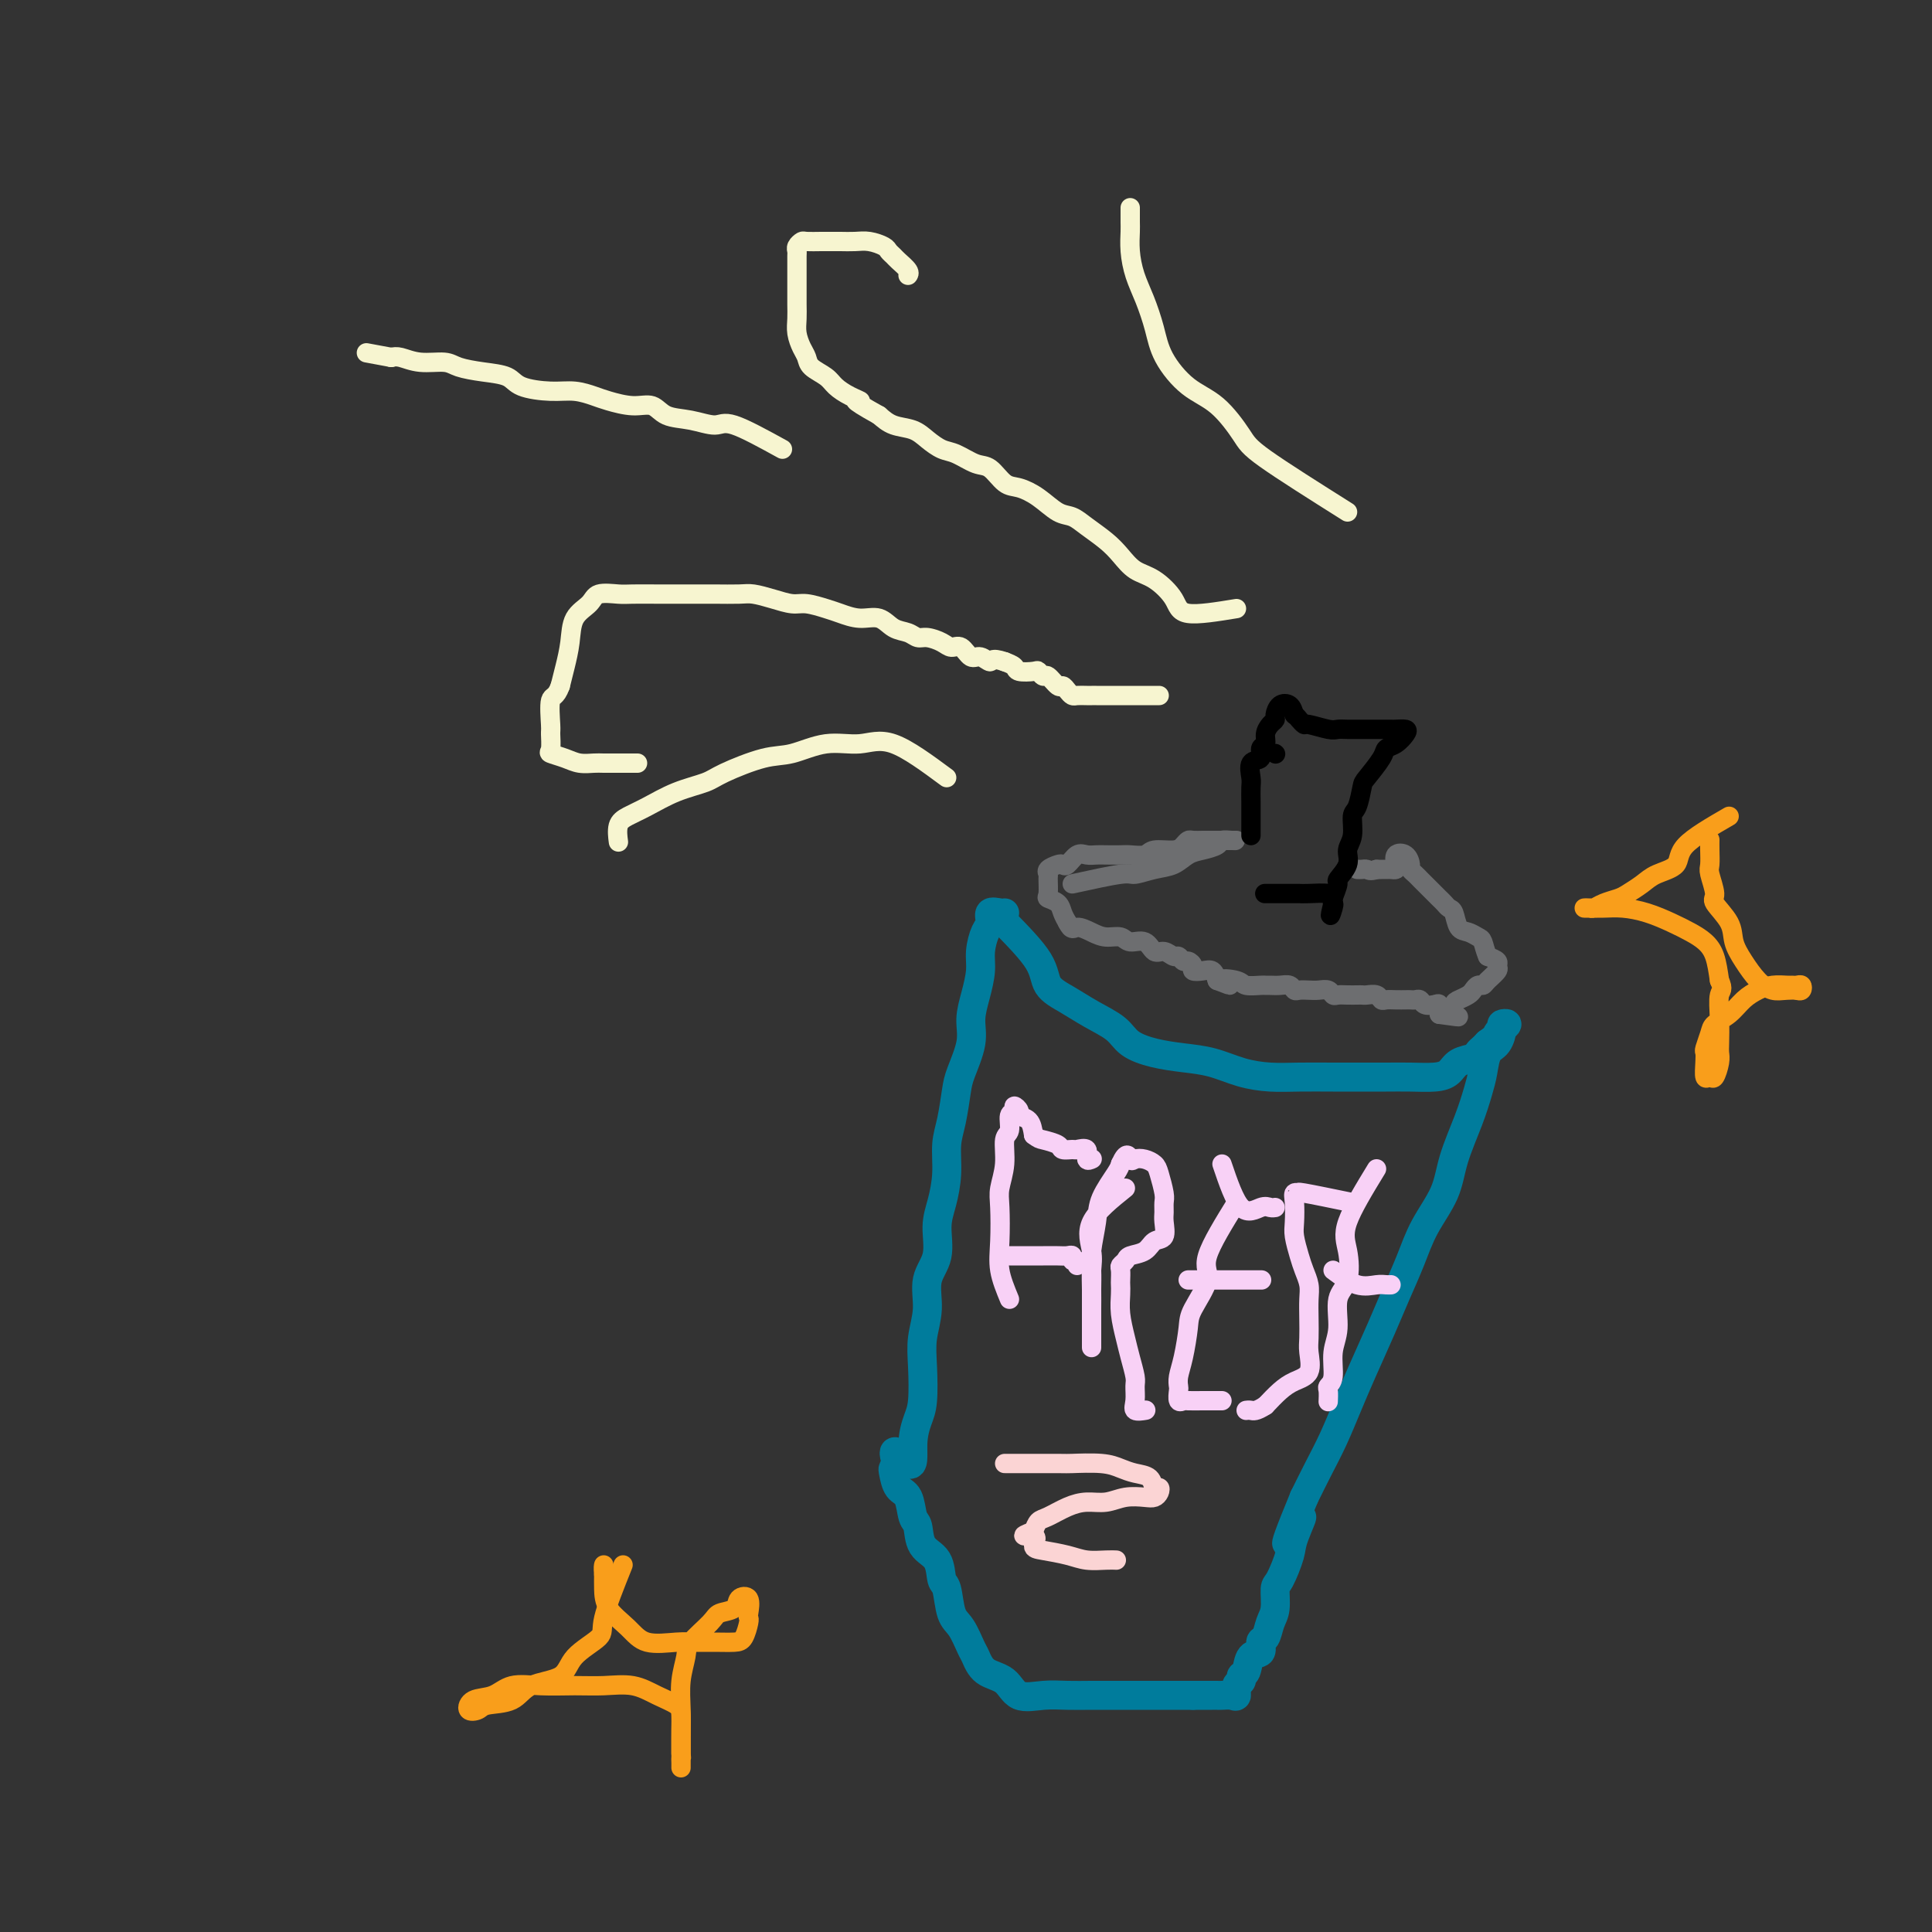 <svg viewBox='0 0 400 400' version='1.1' xmlns='http://www.w3.org/2000/svg' xmlns:xlink='http://www.w3.org/1999/xlink'><rect x="0" y="0" width="400" height="400" fill="#333333" stroke="none"/><g fill='none' stroke='#007C9C' stroke-width='6' stroke-linecap='round' stroke-linejoin='round'><path d='M208,191c2.823,2.887 5.645,5.773 7,8c1.355,2.227 1.242,3.793 2,5c0.758,1.207 2.385,2.053 4,3c1.615,0.947 3.217,1.994 5,3c1.783,1.006 3.746,1.970 5,3c1.254,1.030 1.800,2.125 3,3c1.200,0.875 3.054,1.531 5,2c1.946,0.469 3.985,0.753 6,1c2.015,0.247 4.008,0.459 6,1c1.992,0.541 3.985,1.413 6,2c2.015,0.587 4.054,0.889 6,1c1.946,0.111 3.800,0.030 6,0c2.200,-0.030 4.745,-0.007 7,0c2.255,0.007 4.218,0.000 6,0c1.782,-0.000 3.382,0.007 5,0c1.618,-0.007 3.253,-0.029 5,0c1.747,0.029 3.606,0.110 5,0c1.394,-0.110 2.324,-0.411 3,-1c0.676,-0.589 1.098,-1.467 2,-2c0.902,-0.533 2.283,-0.720 3,-1c0.717,-0.280 0.770,-0.652 1,-1c0.230,-0.348 0.637,-0.671 1,-1c0.363,-0.329 0.681,-0.665 1,-1'/><path d='M308,216c2.115,-1.491 1.902,-1.719 2,-2c0.098,-0.281 0.508,-0.615 1,-1c0.492,-0.385 1.067,-0.821 1,-1c-0.067,-0.179 -0.778,-0.103 -1,0c-0.222,0.103 0.043,0.231 0,1c-0.043,0.769 -0.395,2.180 -1,3c-0.605,0.820 -1.465,1.050 -2,2c-0.535,0.950 -0.746,2.622 -1,4c-0.254,1.378 -0.550,2.463 -1,4c-0.450,1.537 -1.054,3.525 -2,6c-0.946,2.475 -2.235,5.437 -3,8c-0.765,2.563 -1.008,4.726 -2,7c-0.992,2.274 -2.734,4.658 -4,7c-1.266,2.342 -2.057,4.641 -3,7c-0.943,2.359 -2.037,4.780 -3,7c-0.963,2.220 -1.794,4.241 -3,7c-1.206,2.759 -2.787,6.256 -4,9c-1.213,2.744 -2.057,4.736 -3,7c-0.943,2.264 -1.985,4.802 -3,7c-1.015,2.198 -2.004,4.057 -3,6c-0.996,1.943 -1.998,3.972 -3,6'/><path d='M270,310c-6.672,16.156 -2.352,7.545 -1,5c1.352,-2.545 -0.264,0.977 -1,3c-0.736,2.023 -0.593,2.547 -1,4c-0.407,1.453 -1.366,3.836 -2,5c-0.634,1.164 -0.945,1.109 -1,2c-0.055,0.891 0.145,2.729 0,4c-0.145,1.271 -0.634,1.973 -1,3c-0.366,1.027 -0.608,2.377 -1,3c-0.392,0.623 -0.932,0.520 -1,1c-0.068,0.480 0.337,1.543 0,2c-0.337,0.457 -1.415,0.306 -2,1c-0.585,0.694 -0.678,2.232 -1,3c-0.322,0.768 -0.873,0.766 -1,1c-0.127,0.234 0.170,0.704 0,1c-0.170,0.296 -0.805,0.419 -1,1c-0.195,0.581 0.052,1.620 0,2c-0.052,0.380 -0.404,0.102 -1,0c-0.596,-0.102 -1.438,-0.027 -2,0c-0.562,0.027 -0.844,0.007 -1,0c-0.156,-0.007 -0.188,-0.002 -1,0c-0.812,0.002 -2.406,0.001 -4,0'/><path d='M247,351c-1.311,0.000 -1.588,0.000 -2,0c-0.412,-0.000 -0.959,-0.000 -2,0c-1.041,0.000 -2.577,0.000 -4,0c-1.423,-0.000 -2.732,-0.001 -4,0c-1.268,0.001 -2.496,0.003 -4,0c-1.504,-0.003 -3.283,-0.011 -5,0c-1.717,0.011 -3.373,0.040 -5,0c-1.627,-0.040 -3.224,-0.151 -5,0c-1.776,0.151 -3.732,0.562 -5,0c-1.268,-0.562 -1.848,-2.097 -3,-3c-1.152,-0.903 -2.876,-1.173 -4,-2c-1.124,-0.827 -1.649,-2.211 -2,-3c-0.351,-0.789 -0.528,-0.982 -1,-2c-0.472,-1.018 -1.238,-2.860 -2,-4c-0.762,-1.140 -1.521,-1.577 -2,-3c-0.479,-1.423 -0.677,-3.831 -1,-5c-0.323,-1.169 -0.769,-1.098 -1,-2c-0.231,-0.902 -0.246,-2.777 -1,-4c-0.754,-1.223 -2.247,-1.793 -3,-3c-0.753,-1.207 -0.766,-3.052 -1,-4c-0.234,-0.948 -0.690,-1.000 -1,-2c-0.310,-1.000 -0.472,-2.947 -1,-4c-0.528,-1.053 -1.420,-1.210 -2,-2c-0.580,-0.790 -0.849,-2.213 -1,-3c-0.151,-0.787 -0.186,-0.939 0,-1c0.186,-0.061 0.593,-0.030 1,0'/><path d='M186,304c-2.380,-6.552 0.669,-1.931 2,-1c1.331,0.931 0.944,-1.828 1,-4c0.056,-2.172 0.555,-3.759 1,-5c0.445,-1.241 0.835,-2.138 1,-4c0.165,-1.862 0.104,-4.691 0,-7c-0.104,-2.309 -0.253,-4.098 0,-6c0.253,-1.902 0.908,-3.918 1,-6c0.092,-2.082 -0.378,-4.232 0,-6c0.378,-1.768 1.603,-3.154 2,-5c0.397,-1.846 -0.034,-4.150 0,-6c0.034,-1.850 0.534,-3.244 1,-5c0.466,-1.756 0.897,-3.874 1,-6c0.103,-2.126 -0.122,-4.259 0,-6c0.122,-1.741 0.592,-3.091 1,-5c0.408,-1.909 0.753,-4.379 1,-6c0.247,-1.621 0.396,-2.394 1,-4c0.604,-1.606 1.664,-4.046 2,-6c0.336,-1.954 -0.051,-3.423 0,-5c0.051,-1.577 0.540,-3.261 1,-5c0.460,-1.739 0.892,-3.531 1,-5c0.108,-1.469 -0.108,-2.614 0,-4c0.108,-1.386 0.540,-3.012 1,-4c0.460,-0.988 0.946,-1.336 1,-2c0.054,-0.664 -0.326,-1.642 0,-2c0.326,-0.358 1.357,-0.096 2,0c0.643,0.096 0.898,0.028 1,0c0.102,-0.028 0.051,-0.014 0,0'/></g>
<g fill='none' stroke='#6D6E70' stroke-width='4' stroke-linecap='round' stroke-linejoin='round'><path d='M222,183c3.981,-0.871 7.962,-1.743 10,-2c2.038,-0.257 2.134,0.100 3,0c0.866,-0.100 2.502,-0.656 4,-1c1.498,-0.344 2.859,-0.474 4,-1c1.141,-0.526 2.063,-1.447 3,-2c0.937,-0.553 1.887,-0.737 3,-1c1.113,-0.263 2.387,-0.606 3,-1c0.613,-0.394 0.564,-0.837 1,-1c0.436,-0.163 1.357,-0.044 2,0c0.643,0.044 1.007,0.012 1,0c-0.007,-0.012 -0.387,-0.003 -1,0c-0.613,0.003 -1.461,0.001 -2,0c-0.539,-0.001 -0.770,-0.000 -1,0'/><path d='M252,174c-0.638,-0.000 -0.734,-0.001 -1,0c-0.266,0.001 -0.701,0.003 -1,0c-0.299,-0.003 -0.462,-0.011 -1,0c-0.538,0.011 -1.450,0.040 -2,0c-0.550,-0.040 -0.737,-0.151 -1,0c-0.263,0.151 -0.602,0.562 -1,1c-0.398,0.438 -0.854,0.902 -2,1c-1.146,0.098 -2.982,-0.170 -4,0c-1.018,0.170 -1.217,0.777 -2,1c-0.783,0.223 -2.149,0.060 -3,0c-0.851,-0.060 -1.186,-0.018 -2,0c-0.814,0.018 -2.105,0.012 -3,0c-0.895,-0.012 -1.392,-0.031 -2,0c-0.608,0.031 -1.328,0.113 -2,0c-0.672,-0.113 -1.298,-0.420 -2,0c-0.702,0.420 -1.480,1.566 -2,2c-0.520,0.434 -0.780,0.156 -1,0c-0.220,-0.156 -0.398,-0.189 -1,0c-0.602,0.189 -1.627,0.600 -2,1c-0.373,0.400 -0.093,0.789 0,1c0.093,0.211 -0.000,0.245 0,1c0.000,0.755 0.094,2.233 0,3c-0.094,0.767 -0.376,0.824 0,1c0.376,0.176 1.409,0.470 2,1c0.591,0.530 0.740,1.294 1,2c0.260,0.706 0.630,1.353 1,2'/><path d='M221,191c0.927,1.885 1.244,1.098 2,1c0.756,-0.098 1.949,0.493 3,1c1.051,0.507 1.958,0.928 3,1c1.042,0.072 2.218,-0.206 3,0c0.782,0.206 1.169,0.896 2,1c0.831,0.104 2.106,-0.380 3,0c0.894,0.380 1.405,1.622 2,2c0.595,0.378 1.272,-0.110 2,0c0.728,0.110 1.506,0.817 2,1c0.494,0.183 0.705,-0.157 1,0c0.295,0.157 0.673,0.813 1,1c0.327,0.187 0.602,-0.095 1,0c0.398,0.095 0.919,0.567 1,1c0.081,0.433 -0.277,0.827 0,1c0.277,0.173 1.190,0.123 2,0c0.810,-0.123 1.517,-0.321 2,0c0.483,0.321 0.741,1.160 1,2'/><path d='M252,203c4.861,1.873 1.512,0.554 1,0c-0.512,-0.554 1.812,-0.345 3,0c1.188,0.345 1.238,0.825 2,1c0.762,0.175 2.235,0.046 3,0c0.765,-0.046 0.821,-0.009 1,0c0.179,0.009 0.481,-0.012 1,0c0.519,0.012 1.255,0.056 2,0c0.745,-0.056 1.498,-0.211 2,0c0.502,0.211 0.754,0.788 1,1c0.246,0.212 0.486,0.061 1,0c0.514,-0.061 1.303,-0.030 2,0c0.697,0.030 1.303,0.061 2,0c0.697,-0.061 1.486,-0.212 2,0c0.514,0.212 0.754,0.789 1,1c0.246,0.211 0.499,0.057 1,0c0.501,-0.057 1.251,-0.016 2,0c0.749,0.016 1.496,0.008 2,0c0.504,-0.008 0.764,-0.016 1,0c0.236,0.016 0.447,0.057 1,0c0.553,-0.057 1.447,-0.211 2,0c0.553,0.211 0.764,0.789 1,1c0.236,0.211 0.497,0.057 1,0c0.503,-0.057 1.248,-0.016 2,0c0.752,0.016 1.510,0.008 2,0c0.490,-0.008 0.712,-0.016 1,0c0.288,0.016 0.641,0.055 1,0c0.359,-0.055 0.723,-0.205 1,0c0.277,0.205 0.466,0.766 1,1c0.534,0.234 1.413,0.140 2,0c0.587,-0.140 0.882,-0.326 1,0c0.118,0.326 0.059,1.163 0,2'/><path d='M298,210c7.296,1.054 2.536,0.188 1,0c-1.536,-0.188 0.152,0.301 1,0c0.848,-0.301 0.857,-1.391 1,-2c0.143,-0.609 0.420,-0.737 1,-1c0.580,-0.263 1.464,-0.661 2,-1c0.536,-0.339 0.726,-0.619 1,-1c0.274,-0.381 0.633,-0.861 1,-1c0.367,-0.139 0.741,0.065 1,0c0.259,-0.065 0.404,-0.399 1,-1c0.596,-0.601 1.644,-1.470 2,-2c0.356,-0.530 0.019,-0.719 0,-1c-0.019,-0.281 0.280,-0.652 0,-1c-0.280,-0.348 -1.140,-0.674 -2,-1'/><path d='M308,198c-0.500,-1.098 -0.750,-2.343 -1,-3c-0.250,-0.657 -0.501,-0.725 -1,-1c-0.499,-0.275 -1.247,-0.756 -2,-1c-0.753,-0.244 -1.511,-0.251 -2,-1c-0.489,-0.749 -0.707,-2.241 -1,-3c-0.293,-0.759 -0.660,-0.784 -1,-1c-0.340,-0.216 -0.655,-0.621 -1,-1c-0.345,-0.379 -0.722,-0.731 -1,-1c-0.278,-0.269 -0.457,-0.453 -1,-1c-0.543,-0.547 -1.452,-1.455 -2,-2c-0.548,-0.545 -0.737,-0.728 -1,-1c-0.263,-0.272 -0.600,-0.635 -1,-1c-0.400,-0.365 -0.864,-0.732 -1,-1c-0.136,-0.268 0.055,-0.436 0,-1c-0.055,-0.564 -0.358,-1.524 -1,-2c-0.642,-0.476 -1.625,-0.467 -2,0c-0.375,0.467 -0.142,1.393 0,2c0.142,0.607 0.193,0.895 0,1c-0.193,0.105 -0.629,0.028 -1,0c-0.371,-0.028 -0.677,-0.008 -1,0c-0.323,0.008 -0.664,0.002 -1,0c-0.336,-0.002 -0.668,-0.001 -1,0'/><path d='M285,180c-1.337,0.464 -1.678,0.124 -2,0c-0.322,-0.124 -0.625,-0.033 -1,0c-0.375,0.033 -0.821,0.010 -1,0c-0.179,-0.010 -0.089,-0.005 0,0'/></g>
<g fill='none' stroke='#000000' stroke-width='4' stroke-linecap='round' stroke-linejoin='round'><path d='M259,173c0.000,-1.080 0.001,-2.161 0,-3c-0.001,-0.839 -0.002,-1.437 0,-2c0.002,-0.563 0.008,-1.091 0,-2c-0.008,-0.909 -0.031,-2.198 0,-3c0.031,-0.802 0.118,-1.117 0,-2c-0.118,-0.883 -0.439,-2.333 0,-3c0.439,-0.667 1.637,-0.549 2,-1c0.363,-0.451 -0.109,-1.469 0,-2c0.109,-0.531 0.799,-0.575 1,-1c0.201,-0.425 -0.088,-1.231 0,-2c0.088,-0.769 0.552,-1.500 1,-2c0.448,-0.500 0.880,-0.769 1,-1c0.120,-0.231 -0.071,-0.423 0,-1c0.071,-0.577 0.404,-1.540 1,-2c0.596,-0.460 1.456,-0.417 2,0c0.544,0.417 0.772,1.209 1,2'/><path d='M268,148c0.631,0.471 0.707,0.648 1,1c0.293,0.352 0.802,0.879 1,1c0.198,0.121 0.085,-0.164 1,0c0.915,0.164 2.859,0.776 4,1c1.141,0.224 1.479,0.060 2,0c0.521,-0.060 1.225,-0.016 2,0c0.775,0.016 1.622,0.004 2,0c0.378,-0.004 0.287,-0.001 1,0c0.713,0.001 2.231,0.000 3,0c0.769,-0.000 0.787,-0.001 1,0c0.213,0.001 0.619,0.002 1,0c0.381,-0.002 0.738,-0.008 1,0c0.262,0.008 0.431,0.029 1,0c0.569,-0.029 1.539,-0.109 2,0c0.461,0.109 0.414,0.407 0,1c-0.414,0.593 -1.196,1.479 -2,2c-0.804,0.521 -1.630,0.675 -2,1c-0.370,0.325 -0.285,0.819 -1,2c-0.715,1.181 -2.229,3.047 -3,4c-0.771,0.953 -0.799,0.993 -1,2c-0.201,1.007 -0.573,2.982 -1,4c-0.427,1.018 -0.907,1.079 -1,2c-0.093,0.921 0.200,2.703 0,4c-0.200,1.297 -0.895,2.109 -1,3c-0.105,0.891 0.378,1.860 0,3c-0.378,1.140 -1.617,2.450 -2,3c-0.383,0.550 0.089,0.340 0,1c-0.089,0.660 -0.740,2.188 -1,3c-0.260,0.812 -0.130,0.906 0,1'/><path d='M276,187c-1.083,4.297 -0.289,2.041 0,1c0.289,-1.041 0.075,-0.867 0,-1c-0.075,-0.133 -0.011,-0.571 0,-1c0.011,-0.429 -0.031,-0.847 -1,-1c-0.969,-0.153 -2.866,-0.041 -4,0c-1.134,0.041 -1.506,0.011 -2,0c-0.494,-0.011 -1.112,-0.003 -2,0c-0.888,0.003 -2.047,0.001 -3,0c-0.953,-0.001 -1.701,-0.000 -2,0c-0.299,0.000 -0.150,0.000 0,0'/><path d='M264,156c0.000,0.000 0.100,0.100 0.1,0.1'/></g>
<g fill='none' stroke='#F7F5D0' stroke-width='4' stroke-linecap='round' stroke-linejoin='round'><path d='M240,144c-5.397,0.000 -10.794,0.001 -13,0c-2.206,-0.001 -1.221,-0.003 -1,0c0.221,0.003 -0.322,0.011 -1,0c-0.678,-0.011 -1.490,-0.039 -2,0c-0.510,0.039 -0.718,0.146 -1,0c-0.282,-0.146 -0.639,-0.546 -1,-1c-0.361,-0.454 -0.727,-0.963 -1,-1c-0.273,-0.037 -0.452,0.396 -1,0c-0.548,-0.396 -1.464,-1.622 -2,-2c-0.536,-0.378 -0.692,0.092 -1,0c-0.308,-0.092 -0.768,-0.746 -1,-1c-0.232,-0.254 -0.238,-0.109 -1,0c-0.762,0.109 -2.282,0.183 -3,0c-0.718,-0.183 -0.634,-0.624 -1,-1c-0.366,-0.376 -1.183,-0.688 -2,-1'/><path d='M208,137c-2.904,-1.013 -2.665,-0.046 -3,0c-0.335,0.046 -1.243,-0.827 -2,-1c-0.757,-0.173 -1.361,0.356 -2,0c-0.639,-0.356 -1.312,-1.597 -2,-2c-0.688,-0.403 -1.391,0.032 -2,0c-0.609,-0.032 -1.125,-0.532 -2,-1c-0.875,-0.468 -2.109,-0.904 -3,-1c-0.891,-0.096 -1.437,0.147 -2,0c-0.563,-0.147 -1.141,-0.683 -2,-1c-0.859,-0.317 -2.000,-0.413 -3,-1c-1.000,-0.587 -1.860,-1.664 -3,-2c-1.140,-0.336 -2.559,0.068 -4,0c-1.441,-0.068 -2.906,-0.610 -4,-1c-1.094,-0.390 -1.819,-0.630 -3,-1c-1.181,-0.370 -2.817,-0.870 -4,-1c-1.183,-0.130 -1.912,0.109 -3,0c-1.088,-0.109 -2.534,-0.565 -4,-1c-1.466,-0.435 -2.951,-0.849 -4,-1c-1.049,-0.151 -1.661,-0.041 -3,0c-1.339,0.041 -3.405,0.011 -5,0c-1.595,-0.011 -2.718,-0.002 -4,0c-1.282,0.002 -2.721,-0.001 -4,0c-1.279,0.001 -2.396,0.006 -4,0c-1.604,-0.006 -3.694,-0.022 -5,0c-1.306,0.022 -1.827,0.084 -3,0c-1.173,-0.084 -2.997,-0.312 -4,0c-1.003,0.312 -1.186,1.164 -2,2c-0.814,0.836 -2.259,1.657 -3,3c-0.741,1.343 -0.776,3.208 -1,5c-0.224,1.792 -0.635,3.512 -1,5c-0.365,1.488 -0.682,2.744 -1,4'/><path d='M116,142c-0.918,2.562 -1.712,1.968 -2,3c-0.288,1.032 -0.068,3.691 0,5c0.068,1.309 -0.015,1.269 0,2c0.015,0.731 0.130,2.234 0,3c-0.130,0.766 -0.503,0.794 0,1c0.503,0.206 1.881,0.591 3,1c1.119,0.409 1.977,0.842 3,1c1.023,0.158 2.210,0.042 3,0c0.790,-0.042 1.182,-0.011 2,0c0.818,0.011 2.062,0.003 3,0c0.938,-0.003 1.571,-0.001 2,0c0.429,0.001 0.654,0.000 1,0c0.346,-0.000 0.813,-0.000 1,0c0.187,0.000 0.093,0.000 0,0'/><path d='M256,126c-3.981,0.652 -7.962,1.304 -10,1c-2.038,-0.304 -2.134,-1.565 -3,-3c-0.866,-1.435 -2.504,-3.045 -4,-4c-1.496,-0.955 -2.851,-1.254 -4,-2c-1.149,-0.746 -2.092,-1.938 -3,-3c-0.908,-1.062 -1.782,-1.993 -3,-3c-1.218,-1.007 -2.780,-2.091 -4,-3c-1.220,-0.909 -2.097,-1.642 -3,-2c-0.903,-0.358 -1.831,-0.341 -3,-1c-1.169,-0.659 -2.580,-1.993 -4,-3c-1.420,-1.007 -2.848,-1.688 -4,-2c-1.152,-0.312 -2.026,-0.254 -3,-1c-0.974,-0.746 -2.046,-2.297 -3,-3c-0.954,-0.703 -1.791,-0.560 -3,-1c-1.209,-0.440 -2.792,-1.465 -4,-2c-1.208,-0.535 -2.042,-0.580 -3,-1c-0.958,-0.420 -2.040,-1.216 -3,-2c-0.960,-0.784 -1.797,-1.557 -3,-2c-1.203,-0.443 -2.772,-0.555 -4,-1c-1.228,-0.445 -2.114,-1.222 -3,-2'/><path d='M182,86c-7.016,-3.893 -4.556,-3.126 -4,-3c0.556,0.126 -0.793,-0.389 -2,-1c-1.207,-0.611 -2.274,-1.318 -3,-2c-0.726,-0.682 -1.112,-1.341 -2,-2c-0.888,-0.659 -2.276,-1.320 -3,-2c-0.724,-0.680 -0.782,-1.378 -1,-2c-0.218,-0.622 -0.594,-1.167 -1,-2c-0.406,-0.833 -0.841,-1.953 -1,-3c-0.159,-1.047 -0.043,-2.023 0,-3c0.043,-0.977 0.011,-1.957 0,-3c-0.011,-1.043 -0.003,-2.149 0,-3c0.003,-0.851 -0.000,-1.446 0,-2c0.000,-0.554 0.004,-1.066 0,-2c-0.004,-0.934 -0.014,-2.289 0,-3c0.014,-0.711 0.052,-0.779 0,-1c-0.052,-0.221 -0.194,-0.595 0,-1c0.194,-0.405 0.722,-0.841 1,-1c0.278,-0.159 0.304,-0.042 1,0c0.696,0.042 2.062,0.011 3,0c0.938,-0.011 1.449,0.000 2,0c0.551,-0.000 1.142,-0.011 2,0c0.858,0.011 1.985,0.045 3,0c1.015,-0.045 1.920,-0.168 3,0c1.080,0.168 2.335,0.626 3,1c0.665,0.374 0.738,0.664 1,1c0.262,0.336 0.711,0.717 1,1c0.289,0.283 0.418,0.468 1,1c0.582,0.532 1.618,1.413 2,2c0.382,0.587 0.109,0.882 0,1c-0.109,0.118 -0.055,0.059 0,0'/><path d='M162,93c-3.889,-2.140 -7.779,-4.280 -10,-5c-2.221,-0.720 -2.774,-0.020 -4,0c-1.226,0.020 -3.126,-0.639 -5,-1c-1.874,-0.361 -3.722,-0.425 -5,-1c-1.278,-0.575 -1.986,-1.661 -3,-2c-1.014,-0.339 -2.334,0.067 -4,0c-1.666,-0.067 -3.679,-0.608 -5,-1c-1.321,-0.392 -1.951,-0.633 -3,-1c-1.049,-0.367 -2.516,-0.858 -4,-1c-1.484,-0.142 -2.985,0.064 -5,0c-2.015,-0.064 -4.543,-0.399 -6,-1c-1.457,-0.601 -1.842,-1.466 -3,-2c-1.158,-0.534 -3.091,-0.735 -5,-1c-1.909,-0.265 -3.796,-0.593 -5,-1c-1.204,-0.407 -1.725,-0.893 -3,-1c-1.275,-0.107 -3.305,0.163 -5,0c-1.695,-0.163 -3.056,-0.761 -4,-1c-0.944,-0.239 -1.472,-0.120 -2,0'/><path d='M81,74c-9.000,-1.667 -4.500,-0.833 0,0'/><path d='M196,161c-4.021,-2.974 -8.041,-5.948 -11,-7c-2.959,-1.052 -4.855,-0.181 -7,0c-2.145,0.181 -4.539,-0.327 -7,0c-2.461,0.327 -4.988,1.490 -7,2c-2.012,0.510 -3.507,0.367 -6,1c-2.493,0.633 -5.984,2.043 -8,3c-2.016,0.957 -2.558,1.462 -4,2c-1.442,0.538 -3.784,1.108 -6,2c-2.216,0.892 -4.307,2.106 -6,3c-1.693,0.894 -2.990,1.466 -4,2c-1.010,0.534 -1.733,1.028 -2,2c-0.267,0.972 -0.076,2.420 0,3c0.076,0.580 0.038,0.290 0,0'/><path d='M279,106c-6.732,-4.243 -13.463,-8.486 -17,-11c-3.537,-2.514 -3.878,-3.300 -5,-5c-1.122,-1.700 -3.024,-4.313 -5,-6c-1.976,-1.687 -4.024,-2.449 -6,-4c-1.976,-1.551 -3.878,-3.891 -5,-6c-1.122,-2.109 -1.463,-3.986 -2,-6c-0.537,-2.014 -1.268,-4.163 -2,-6c-0.732,-1.837 -1.464,-3.360 -2,-5c-0.536,-1.640 -0.876,-3.396 -1,-5c-0.124,-1.604 -0.033,-3.057 0,-4c0.033,-0.943 0.009,-1.376 0,-2c-0.009,-0.624 -0.002,-1.437 0,-2c0.002,-0.563 0.001,-0.875 0,-1c-0.001,-0.125 -0.000,-0.062 0,0'/></g>
<g fill='none' stroke='#F8D1F6' stroke-width='4' stroke-linecap='round' stroke-linejoin='round'><path d='M209,269c-0.843,-2.044 -1.686,-4.089 -2,-6c-0.314,-1.911 -0.099,-3.689 0,-6c0.099,-2.311 0.083,-5.156 0,-7c-0.083,-1.844 -0.234,-2.687 0,-4c0.234,-1.313 0.851,-3.097 1,-5c0.149,-1.903 -0.172,-3.926 0,-5c0.172,-1.074 0.835,-1.199 1,-2c0.165,-0.801 -0.168,-2.278 0,-3c0.168,-0.722 0.836,-0.689 1,-1c0.164,-0.311 -0.177,-0.964 0,-1c0.177,-0.036 0.872,0.547 1,1c0.128,0.453 -0.312,0.776 0,1c0.312,0.224 1.375,0.350 2,1c0.625,0.650 0.813,1.825 1,3'/><path d='M214,235c1.052,0.801 1.184,0.804 2,1c0.816,0.196 2.318,0.586 3,1c0.682,0.414 0.546,0.850 1,1c0.454,0.150 1.498,0.012 2,0c0.502,-0.012 0.460,0.102 1,0c0.540,-0.102 1.660,-0.419 2,0c0.340,0.419 -0.101,1.574 0,2c0.101,0.426 0.743,0.122 1,0c0.257,-0.122 0.128,-0.061 0,0'/><path d='M209,260c1.428,-0.001 2.856,-0.001 4,0c1.144,0.001 2.004,0.004 3,0c0.996,-0.004 2.127,-0.016 3,0c0.873,0.016 1.488,0.061 2,0c0.512,-0.061 0.922,-0.226 1,0c0.078,0.226 -0.175,0.844 0,1c0.175,0.156 0.778,-0.150 1,0c0.222,0.150 0.063,0.757 0,1c-0.063,0.243 -0.032,0.121 0,0'/><path d='M233,246c-2.959,2.376 -5.917,4.751 -7,7c-1.083,2.249 -0.290,4.370 0,6c0.290,1.630 0.078,2.767 0,4c-0.078,1.233 -0.021,2.561 0,4c0.021,1.439 0.006,2.988 0,4c-0.006,1.012 -0.001,1.485 0,2c0.001,0.515 0.000,1.071 0,2c-0.000,0.929 -0.000,2.232 0,3c0.000,0.768 0.000,1.000 0,1c-0.000,0.000 -0.000,-0.232 0,-1c0.000,-0.768 0.000,-2.071 0,-3c-0.000,-0.929 -0.001,-1.485 0,-2c0.001,-0.515 0.004,-0.990 0,-2c-0.004,-1.010 -0.014,-2.554 0,-4c0.014,-1.446 0.053,-2.793 0,-4c-0.053,-1.207 -0.196,-2.274 0,-4c0.196,-1.726 0.733,-4.112 1,-6c0.267,-1.888 0.264,-3.277 1,-5c0.736,-1.723 2.210,-3.778 3,-5c0.790,-1.222 0.895,-1.611 1,-2'/><path d='M232,241c1.345,-3.014 1.708,-1.550 2,-1c0.292,0.550 0.513,0.185 1,0c0.487,-0.185 1.241,-0.191 2,0c0.759,0.191 1.524,0.579 2,1c0.476,0.421 0.663,0.874 1,2c0.337,1.126 0.824,2.925 1,4c0.176,1.075 0.041,1.425 0,2c-0.041,0.575 0.013,1.376 0,2c-0.013,0.624 -0.091,1.070 0,2c0.091,0.930 0.351,2.343 0,3c-0.351,0.657 -1.313,0.557 -2,1c-0.687,0.443 -1.098,1.427 -2,2c-0.902,0.573 -2.294,0.735 -3,1c-0.706,0.265 -0.725,0.634 -1,1c-0.275,0.366 -0.805,0.730 -1,1c-0.195,0.270 -0.053,0.447 0,1c0.053,0.553 0.017,1.481 0,2c-0.017,0.519 -0.016,0.630 0,1c0.016,0.370 0.047,0.999 0,2c-0.047,1.001 -0.170,2.375 0,4c0.170,1.625 0.635,3.503 1,5c0.365,1.497 0.632,2.615 1,4c0.368,1.385 0.838,3.036 1,4c0.162,0.964 0.016,1.239 0,2c-0.016,0.761 0.099,2.008 0,3c-0.099,0.992 -0.411,1.729 0,2c0.411,0.271 1.546,0.078 2,0c0.454,-0.078 0.227,-0.039 0,0'/><path d='M256,249c-2.620,4.243 -5.241,8.487 -6,11c-0.759,2.513 0.343,3.296 0,5c-0.343,1.704 -2.130,4.330 -3,6c-0.870,1.670 -0.821,2.382 -1,4c-0.179,1.618 -0.585,4.140 -1,6c-0.415,1.860 -0.840,3.059 -1,4c-0.160,0.941 -0.056,1.625 0,2c0.056,0.375 0.064,0.440 0,1c-0.064,0.560 -0.200,1.614 0,2c0.200,0.386 0.736,0.103 1,0c0.264,-0.103 0.256,-0.028 1,0c0.744,0.028 2.242,0.007 3,0c0.758,-0.007 0.778,-0.002 1,0c0.222,0.002 0.647,0.001 1,0c0.353,-0.001 0.633,-0.000 1,0c0.367,0.000 0.819,0.000 1,0c0.181,-0.000 0.090,-0.000 0,0'/><path d='M246,265c1.963,0.000 3.925,0.000 5,0c1.075,0.000 1.262,0.000 2,0c0.738,0.000 2.026,0.000 3,0c0.974,0.000 1.632,0.000 2,0c0.368,0.000 0.445,0.000 1,0c0.555,0.000 1.587,0.000 2,0c0.413,0.000 0.206,0.000 0,0'/><path d='M253,241c1.290,3.804 2.581,7.608 4,9c1.419,1.392 2.968,0.373 4,0c1.032,-0.373 1.547,-0.100 2,0c0.453,0.100 0.844,0.029 1,0c0.156,-0.029 0.078,-0.014 0,0'/><path d='M280,249c-4.143,-0.854 -8.287,-1.708 -10,-2c-1.713,-0.292 -0.996,-0.022 -1,0c-0.004,0.022 -0.730,-0.206 -1,0c-0.270,0.206 -0.084,0.845 0,2c0.084,1.155 0.065,2.826 0,4c-0.065,1.174 -0.175,1.850 0,3c0.175,1.150 0.635,2.775 1,4c0.365,1.225 0.634,2.050 1,3c0.366,0.950 0.830,2.024 1,3c0.170,0.976 0.048,1.855 0,3c-0.048,1.145 -0.022,2.558 0,4c0.022,1.442 0.039,2.913 0,4c-0.039,1.087 -0.135,1.788 0,3c0.135,1.212 0.500,2.933 0,4c-0.500,1.067 -1.865,1.480 -3,2c-1.135,0.520 -2.038,1.149 -3,2c-0.962,0.851 -1.981,1.926 -3,3'/><path d='M262,291c-2.012,1.310 -2.542,1.083 -3,1c-0.458,-0.083 -0.845,-0.024 -1,0c-0.155,0.024 -0.077,0.012 0,0'/><path d='M285,242c-2.519,4.130 -5.038,8.260 -6,11c-0.962,2.740 -0.367,4.090 0,6c0.367,1.910 0.506,4.381 0,6c-0.506,1.619 -1.656,2.384 -2,4c-0.344,1.616 0.118,4.081 0,6c-0.118,1.919 -0.816,3.292 -1,5c-0.184,1.708 0.147,3.750 0,5c-0.147,1.250 -0.771,1.706 -1,2c-0.229,0.294 -0.062,0.425 0,1c0.062,0.575 0.018,1.593 0,2c-0.018,0.407 -0.009,0.204 0,0'/><path d='M276,263c1.713,1.268 3.426,2.536 5,3c1.574,0.464 3.010,0.124 4,0c0.990,-0.124 1.536,-0.033 2,0c0.464,0.033 0.847,0.010 1,0c0.153,-0.010 0.077,-0.005 0,0'/></g>
<g fill='none' stroke='#FBD4D4' stroke-width='4' stroke-linecap='round' stroke-linejoin='round'><path d='M208,303c4.464,-0.006 8.928,-0.012 11,0c2.072,0.012 1.753,0.044 3,0c1.247,-0.044 4.060,-0.162 6,0c1.940,0.162 3.007,0.603 4,1c0.993,0.397 1.913,0.750 3,1c1.087,0.250 2.341,0.396 3,1c0.659,0.604 0.722,1.665 1,2c0.278,0.335 0.770,-0.055 1,0c0.230,0.055 0.197,0.554 0,1c-0.197,0.446 -0.558,0.837 -1,1c-0.442,0.163 -0.963,0.098 -2,0c-1.037,-0.098 -2.589,-0.230 -4,0c-1.411,0.230 -2.682,0.820 -4,1c-1.318,0.180 -2.682,-0.051 -4,0c-1.318,0.051 -2.590,0.385 -4,1c-1.410,0.615 -2.956,1.512 -4,2c-1.044,0.488 -1.584,0.568 -2,1c-0.416,0.432 -0.708,1.216 -1,2'/><path d='M214,317c-4.008,1.510 -1.028,0.787 0,1c1.028,0.213 0.103,1.364 0,2c-0.103,0.636 0.617,0.759 2,1c1.383,0.241 3.429,0.600 5,1c1.571,0.400 2.669,0.839 4,1c1.331,0.161 2.897,0.043 4,0c1.103,-0.043 1.744,-0.012 2,0c0.256,0.012 0.128,0.006 0,0'/></g>
<g fill='none' stroke='#F99E1B' stroke-width='4' stroke-linecap='round' stroke-linejoin='round'><path d='M358,169c-3.680,2.131 -7.360,4.262 -9,6c-1.640,1.738 -1.239,3.081 -2,4c-0.761,0.919 -2.683,1.412 -4,2c-1.317,0.588 -2.030,1.272 -3,2c-0.970,0.728 -2.196,1.502 -3,2c-0.804,0.498 -1.186,0.722 -2,1c-0.814,0.278 -2.059,0.610 -3,1c-0.941,0.390 -1.578,0.837 -2,1c-0.422,0.163 -0.627,0.043 -1,0c-0.373,-0.043 -0.912,-0.009 -1,0c-0.088,0.009 0.275,-0.006 1,0c0.725,0.006 1.811,0.032 3,0c1.189,-0.032 2.482,-0.122 4,0c1.518,0.122 3.261,0.457 5,1c1.739,0.543 3.474,1.295 5,2c1.526,0.705 2.842,1.364 4,2c1.158,0.636 2.158,1.248 3,2c0.842,0.752 1.526,1.643 2,3c0.474,1.357 0.737,3.178 1,5'/><path d='M356,203c0.928,1.997 0.250,1.990 0,3c-0.250,1.010 -0.070,3.039 0,5c0.070,1.961 0.030,3.856 0,5c-0.030,1.144 -0.050,1.539 0,2c0.050,0.461 0.171,0.990 0,2c-0.171,1.010 -0.634,2.502 -1,3c-0.366,0.498 -0.635,0.003 -1,0c-0.365,-0.003 -0.826,0.487 -1,0c-0.174,-0.487 -0.059,-1.951 0,-3c0.059,-1.049 0.063,-1.684 0,-2c-0.063,-0.316 -0.194,-0.315 0,-1c0.194,-0.685 0.712,-2.057 1,-3c0.288,-0.943 0.345,-1.458 1,-2c0.655,-0.542 1.909,-1.112 3,-2c1.091,-0.888 2.018,-2.094 3,-3c0.982,-0.906 2.017,-1.510 3,-2c0.983,-0.490 1.913,-0.864 3,-1c1.087,-0.136 2.330,-0.033 3,0c0.670,0.033 0.765,-0.005 1,0c0.235,0.005 0.609,0.053 1,0c0.391,-0.053 0.797,-0.207 1,0c0.203,0.207 0.201,0.773 0,1c-0.201,0.227 -0.600,0.113 -1,0'/><path d='M372,205c0.929,-0.019 -0.750,-0.066 -2,0c-1.250,0.066 -2.073,0.245 -3,0c-0.927,-0.245 -1.959,-0.913 -3,-2c-1.041,-1.087 -2.092,-2.593 -3,-4c-0.908,-1.407 -1.673,-2.717 -2,-4c-0.327,-1.283 -0.217,-2.541 -1,-4c-0.783,-1.459 -2.458,-3.118 -3,-4c-0.542,-0.882 0.051,-0.986 0,-2c-0.051,-1.014 -0.746,-2.937 -1,-4c-0.254,-1.063 -0.068,-1.264 0,-2c0.068,-0.736 0.018,-2.006 0,-3c-0.018,-0.994 -0.005,-1.713 0,-2c0.005,-0.287 0.003,-0.144 0,0'/><path d='M129,324c-1.716,4.288 -3.432,8.575 -4,11c-0.568,2.425 0.013,2.986 -1,4c-1.013,1.014 -3.620,2.481 -5,4c-1.380,1.519 -1.534,3.090 -3,4c-1.466,0.910 -4.243,1.160 -6,2c-1.757,0.840 -2.495,2.271 -4,3c-1.505,0.729 -3.778,0.758 -5,1c-1.222,0.242 -1.392,0.698 -2,1c-0.608,0.302 -1.652,0.449 -2,0c-0.348,-0.449 0.002,-1.493 1,-2c0.998,-0.507 2.646,-0.475 4,-1c1.354,-0.525 2.416,-1.606 4,-2c1.584,-0.394 3.690,-0.100 6,0c2.310,0.100 4.826,0.005 7,0c2.174,-0.005 4.008,0.081 6,0c1.992,-0.081 4.141,-0.328 6,0c1.859,0.328 3.426,1.232 5,2c1.574,0.768 3.154,1.399 4,2c0.846,0.601 0.959,1.171 1,2c0.041,0.829 0.011,1.915 0,3c-0.011,1.085 -0.003,2.167 0,3c0.003,0.833 0.002,1.416 0,2'/><path d='M141,363c0.155,1.729 0.041,1.052 0,1c-0.041,-0.052 -0.011,0.522 0,1c0.011,0.478 0.002,0.860 0,1c-0.002,0.140 0.003,0.039 0,-1c-0.003,-1.039 -0.015,-3.014 0,-5c0.015,-1.986 0.056,-3.981 0,-6c-0.056,-2.019 -0.210,-4.061 0,-6c0.210,-1.939 0.785,-3.775 1,-5c0.215,-1.225 0.070,-1.838 1,-3c0.930,-1.162 2.936,-2.875 4,-4c1.064,-1.125 1.185,-1.664 2,-2c0.815,-0.336 2.323,-0.468 3,-1c0.677,-0.532 0.522,-1.462 1,-2c0.478,-0.538 1.590,-0.684 2,0c0.410,0.684 0.120,2.197 0,3c-0.120,0.803 -0.068,0.895 0,1c0.068,0.105 0.153,0.225 0,1c-0.153,0.775 -0.545,2.207 -1,3c-0.455,0.793 -0.975,0.947 -2,1c-1.025,0.053 -2.555,0.006 -4,0c-1.445,-0.006 -2.804,0.029 -4,0c-1.196,-0.029 -2.229,-0.122 -4,0c-1.771,0.122 -4.278,0.458 -6,0c-1.722,-0.458 -2.657,-1.710 -4,-3c-1.343,-1.290 -3.092,-2.616 -4,-4c-0.908,-1.384 -0.974,-2.824 -1,-4c-0.026,-1.176 -0.013,-2.088 0,-3'/><path d='M125,326c-0.156,-1.533 -0.044,-1.867 0,-2c0.044,-0.133 0.022,-0.067 0,0'/></g>
</svg>